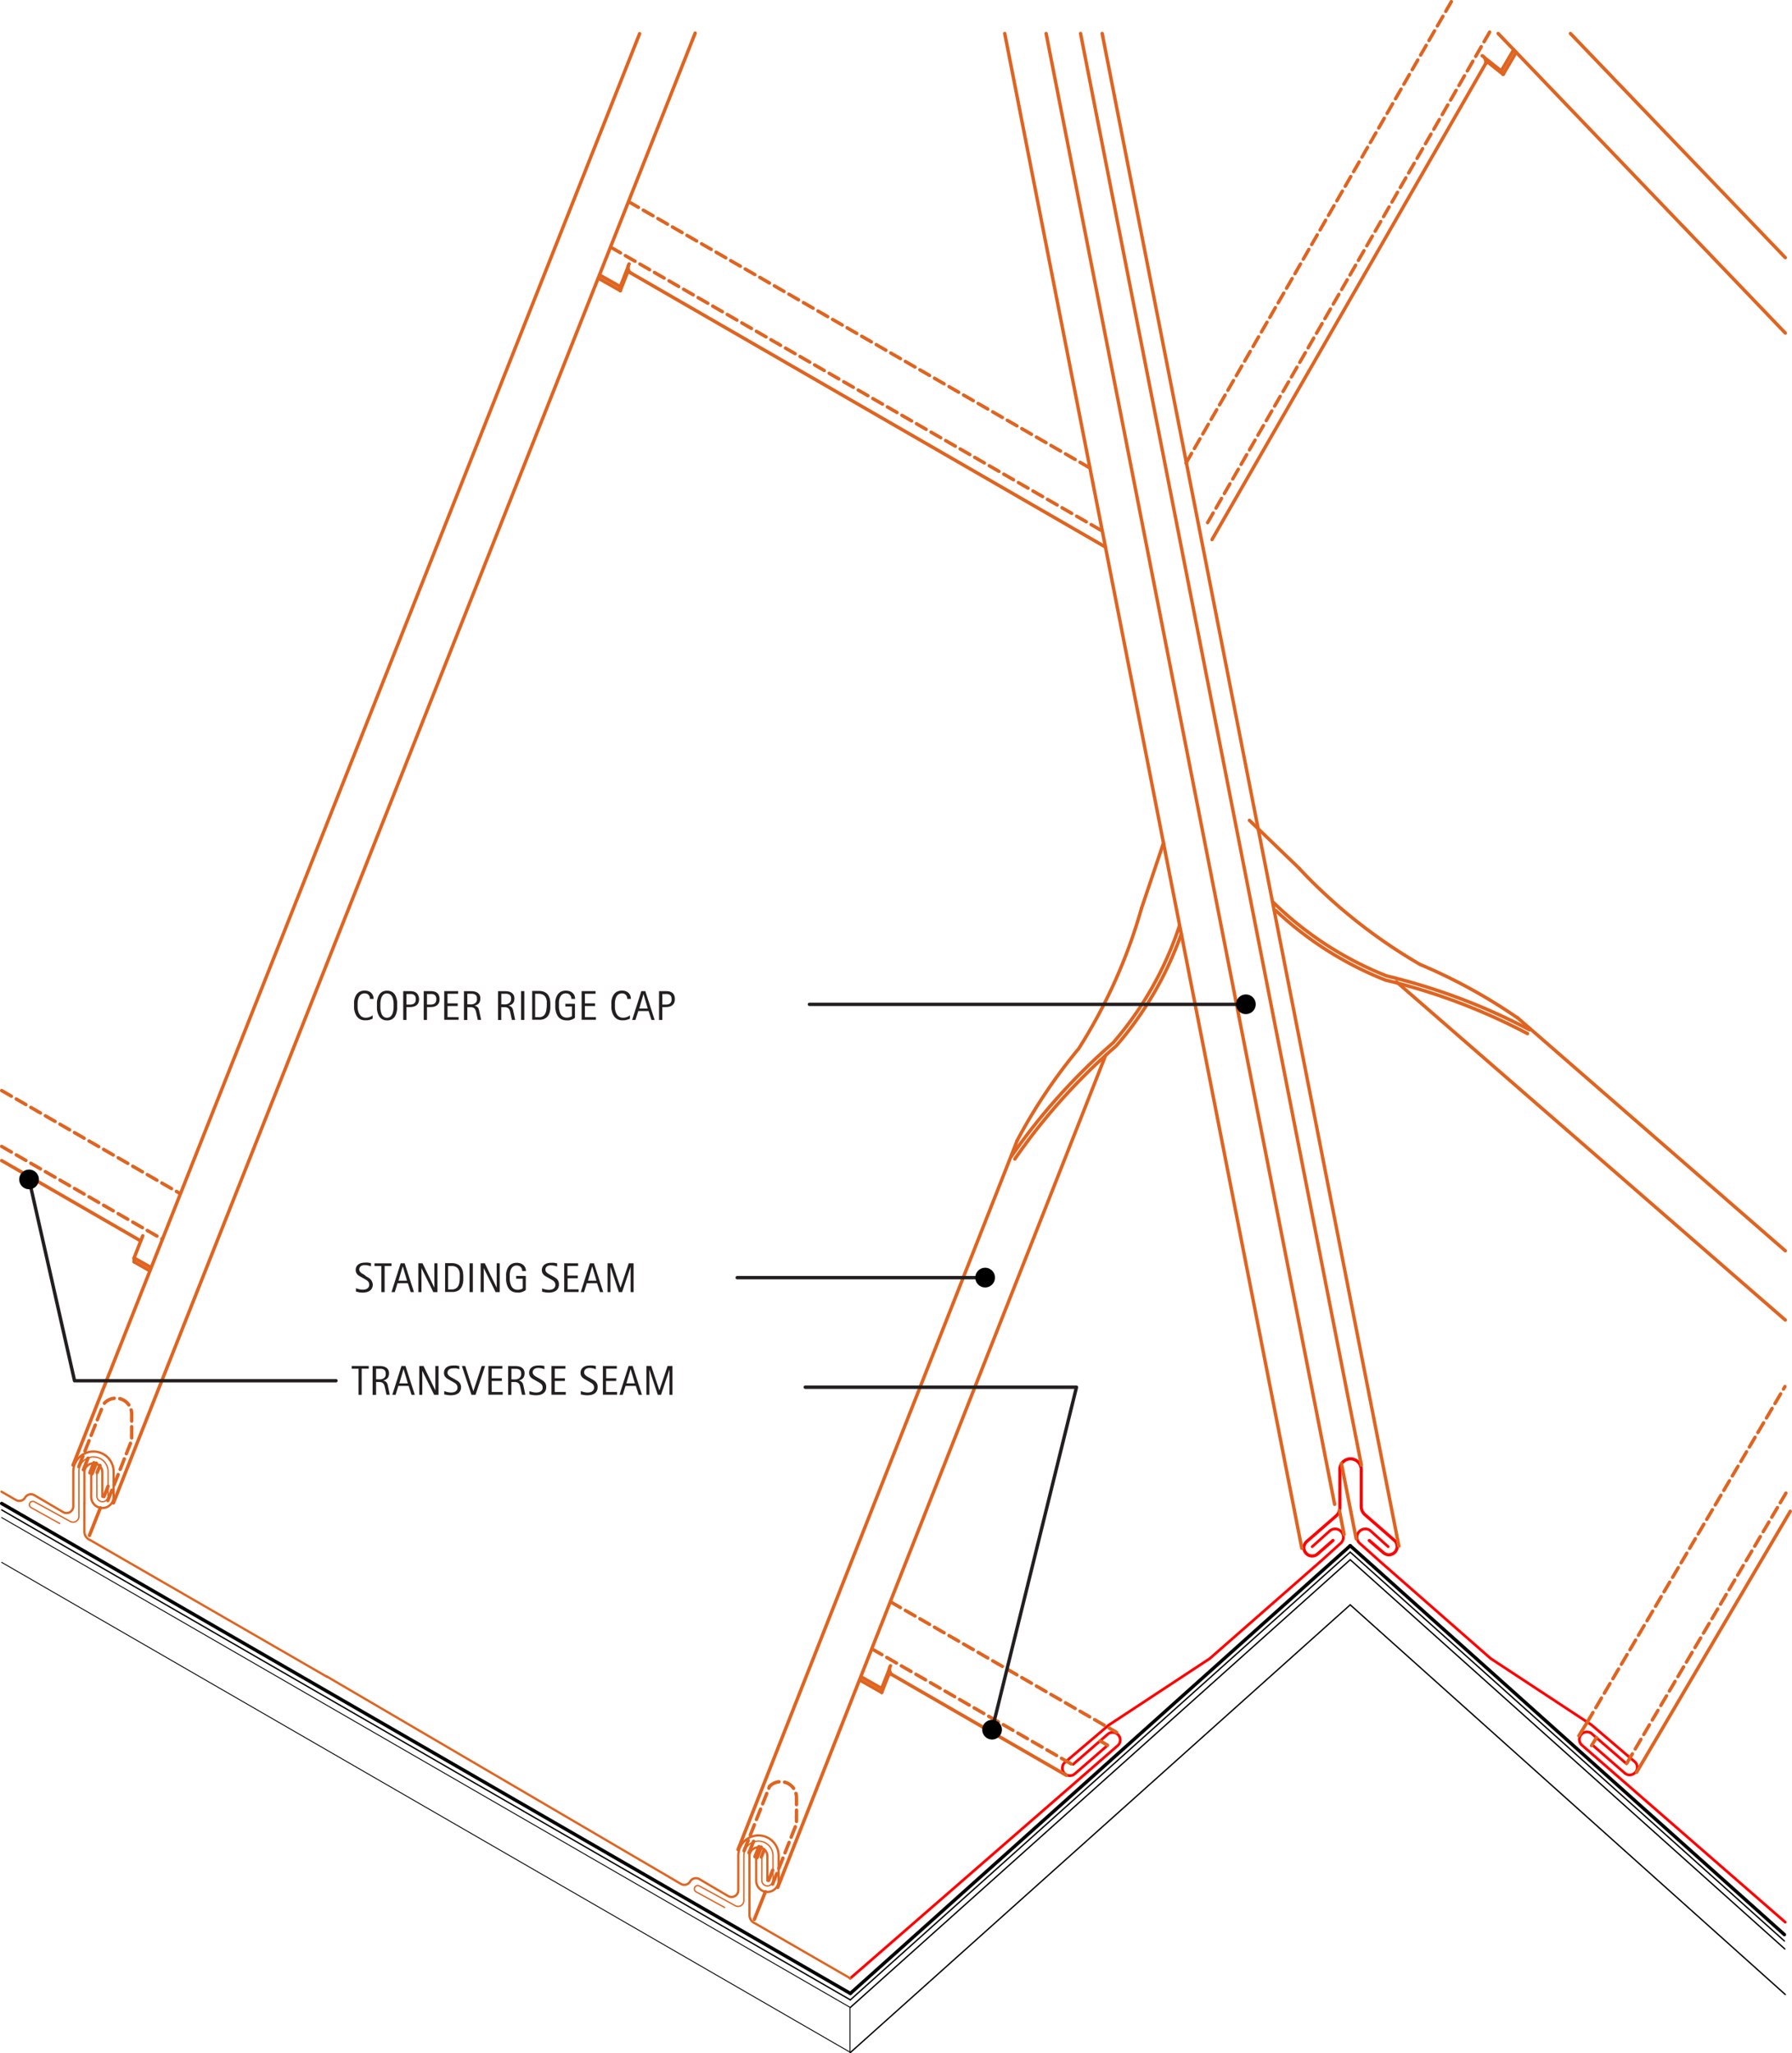 <svg id="0f63e2e5-8608-4750-bf92-d0462e8c9da5" data-name="BASE-OTHER" xmlns="http://www.w3.org/2000/svg" viewBox="0 0 373.14 427.52"><defs><style>.\31 3cff0a2-8e9b-4587-9a1b-9118b1dfda18,.\32 0177510-a764-4702-9207-de15ee96923c,.\32 5533fe0-76ad-48fd-b69c-494403b9449f,.\32 91750ab-13f7-4675-94f7-4c4ebc4c8597,.\32 d775a66-e4b9-45f3-aee6-2f9be71a253c,.\33 cc49fc0-ad7b-4be1-91fa-15b638fed9ce,.\34 7e90817-e129-475b-a8fb-5da3bca76886,.a855d46a-0771-46f1-a9fe-33df7dcd9527,.c7bf3592-5ac8-4454-98a8-130054c49243,.efdb9594-5248-45e3-918e-65f853d251c9,.f35f8ae8-0013-493e-99f5-a01710808965{fill:none;stroke-linecap:round;stroke-linejoin:round;}.\32 91750ab-13f7-4675-94f7-4c4ebc4c8597,.\32 d775a66-e4b9-45f3-aee6-2f9be71a253c,.c7bf3592-5ac8-4454-98a8-130054c49243,.efdb9594-5248-45e3-918e-65f853d251c9{stroke:#000;}.\32 0177510-a764-4702-9207-de15ee96923c,.\32 5533fe0-76ad-48fd-b69c-494403b9449f,.efdb9594-5248-45e3-918e-65f853d251c9,.f35f8ae8-0013-493e-99f5-a01710808965{stroke-width:0.71px;}.\32 91750ab-13f7-4675-94f7-4c4ebc4c8597,.\33 cc49fc0-ad7b-4be1-91fa-15b638fed9ce{stroke-width:0.28px;}.\34 7e90817-e129-475b-a8fb-5da3bca76886,.a855d46a-0771-46f1-a9fe-33df7dcd9527{stroke:red;}.a855d46a-0771-46f1-a9fe-33df7dcd9527{stroke-width:0.65px;}.\34 7e90817-e129-475b-a8fb-5da3bca76886{stroke-width:0.56px;}.\31 3cff0a2-8e9b-4587-9a1b-9118b1dfda18,.\32 0177510-a764-4702-9207-de15ee96923c,.\33 cc49fc0-ad7b-4be1-91fa-15b638fed9ce,.f35f8ae8-0013-493e-99f5-a01710808965{stroke:#df6420;}.\31 3cff0a2-8e9b-4587-9a1b-9118b1dfda18{stroke-width:0.47px;}.f35f8ae8-0013-493e-99f5-a01710808965{stroke-dasharray:2.33 1.17;}.c7bf3592-5ac8-4454-98a8-130054c49243{stroke-width:0.19px;}.\32 5533fe0-76ad-48fd-b69c-494403b9449f{stroke:#231f20;}.\30 4ad13b3-c71a-43ad-a1de-353ec2d196a0{fill:#231f20;}.\32 d775a66-e4b9-45f3-aee6-2f9be71a253c{stroke-width:2.05px;}</style></defs><title>roofing-standing.E.standing-seam-hip</title><g id="f95efa3d-d735-46be-a0b2-fe7820822491" data-name="LINE"><line class="efdb9594-5248-45e3-918e-65f853d251c9" x1="177.06" y1="415.07" x2="281.15" y2="321.84"/></g><g id="ae288e11-e6ca-4908-99cb-3c1500b86635" data-name="LWPOLYLINE"><line class="291750ab-13f7-4675-94f7-4c4ebc4c8597" x1="177.06" y1="416.41" x2="281.15" y2="323.18"/></g><g id="8ec70e49-134c-4e4a-ace8-938f6f145865" data-name="LWPOLYLINE"><line class="291750ab-13f7-4675-94f7-4c4ebc4c8597" x1="371.56" y1="404.15" x2="281.15" y2="323.18"/></g><g id="8fae76bd-63ab-4c47-9d52-868de3d7e4fd" data-name="LINE"><line class="efdb9594-5248-45e3-918e-65f853d251c9" x1="371.56" y1="402.82" x2="281.15" y2="321.84"/></g><g id="ff9e82db-1970-4fef-add7-d93879c44688" data-name="LWPOLYLINE"><line class="291750ab-13f7-4675-94f7-4c4ebc4c8597" x1="177.06" y1="427.38" x2="281.15" y2="334.15"/></g><g id="d089b024-7a4e-419e-95ff-4c9950321073" data-name="LWPOLYLINE"><line class="291750ab-13f7-4675-94f7-4c4ebc4c8597" x1="177.06" y1="417.99" x2="281.15" y2="324.76"/></g><g id="c139539a-e597-4cdd-b86e-a552d94efc6a" data-name="LWPOLYLINE"><line class="291750ab-13f7-4675-94f7-4c4ebc4c8597" x1="371.65" y1="405.81" x2="281.15" y2="324.76"/></g><g id="84dcc900-b6de-40f2-b74d-dfe7b57df6e0" data-name="LWPOLYLINE"><line class="291750ab-13f7-4675-94f7-4c4ebc4c8597" x1="371.74" y1="415.29" x2="281.15" y2="334.15"/></g><g id="f9abf483-b095-4ea6-94ef-d5f3c2a61c8d" data-name="LWPOLYLINE"><path class="a855d46a-0771-46f1-a9fe-33df7dcd9527" d="M291.25,340.83L288,343.68a1.72,1.72,0,0,1-2.26-2.59l6.14-5.35a2.33,2.33,0,0,0,.8-1.76v-7.71a2.23,2.23,0,1,1,4.45-.25v7.71a2.33,2.33,0,0,0,.8,1.76l6.14,5.35a1.72,1.72,0,0,1-2.26,2.59l-3-2.59" transform="translate(-13.69 -20.08)"/></g><g id="519052cb-9c31-410d-91c2-afb0125dd56c" data-name="LWPOLYLINE"><path class="47e90817-e129-475b-a8fb-5da3bca76886" d="M237.15,387.44l7.29-6.34a1.58,1.58,0,0,1,2.07,2.37L190.74,432" transform="translate(-13.69 -20.08)"/></g><g id="42d12d67-275b-482a-8954-6383e363d961" data-name="LWPOLYLINE"><path class="47e90817-e129-475b-a8fb-5da3bca76886" d="M286.92,342.13l3.55-3.19a1.72,1.72,0,1,1,2.3,2.55L288.88,345l-23.3,20.43-21,13.83-9.25,7.87a1.58,1.58,0,0,0,2.16,2.3l6.8-5.92" transform="translate(-13.69 -20.08)"/></g><g id="577ead32-c40f-4f70-a67d-7f9f90704b04" data-name="LWPOLYLINE"><path class="47e90817-e129-475b-a8fb-5da3bca76886" d="M302.75,342.13l-3.55-3.19a1.72,1.72,0,1,0-2.3,2.55l3.89,3.49,23.3,20.43,21,13.83,9.08,7.74a1.58,1.58,0,0,1-2.16,2.3l-6.8-5.92" transform="translate(-13.69 -20.08)"/></g><g id="ad3b4ed8-3834-4d7f-96c9-89c596224a38" data-name="LWPOLYLINE"><path class="47e90817-e129-475b-a8fb-5da3bca76886" d="M352.35,387.31L345.06,381a1.58,1.58,0,0,0-2.07,2.37l42.43,36.94" transform="translate(-13.69 -20.08)"/></g><g id="97a80972-bf46-4900-9108-8cf4bf416a9f" data-name="LINE"><line class="20177510-a764-4702-9207-de15ee96923c" x1="183.59" y1="351.58" x2="179.33" y2="349.17"/></g><g id="da58039b-133f-41f6-ae55-0fdb85cfa457" data-name="LINE"><line class="20177510-a764-4702-9207-de15ee96923c" x1="183.59" y1="352.39" x2="179.07" y2="349.83"/></g><g id="9b7b74fb-9bc2-4d62-8739-1bff6ea38407" data-name="LWPOLYLINE"><path class="20177510-a764-4702-9207-de15ee96923c" d="M225.46,257.62a112.19,112.19,0,0,1,12.84-19.19,110.44,110.44,0,0,0,13.09-29.27" transform="translate(-13.69 -20.08)"/></g><g id="c43f09fd-f56e-4c53-92ce-9dd56ae92c60" data-name="LINE"><line class="20177510-a764-4702-9207-de15ee96923c" x1="229.5" y1="6.98" x2="291.28" y2="321.93"/></g><g id="5f86f42a-7b72-4fbb-9516-f88d8bd1e5a5" data-name="LINE"><line class="20177510-a764-4702-9207-de15ee96923c" x1="209.21" y1="6.98" x2="271.07" y2="322.38"/></g><g id="6102553b-069b-421e-b285-5a107470014f" data-name="LINE"><line class="20177510-a764-4702-9207-de15ee96923c" x1="225" y1="6.98" x2="283.47" y2="305.05"/></g><g id="5f447852-5499-47a7-9bea-5ec7fe862031" data-name="LINE"><line class="20177510-a764-4702-9207-de15ee96923c" x1="217.83" y1="6.98" x2="277.9" y2="313.22"/></g><g id="343874d8-5c19-44e7-810d-f032eac1e678" data-name="LINE"><line class="20177510-a764-4702-9207-de15ee96923c" x1="278.9" y1="314.53" x2="279.88" y2="319.5"/></g><g id="97ce83e6-3eaa-44df-893f-b9f72a88fb0f" data-name="LINE"><line class="20177510-a764-4702-9207-de15ee96923c" x1="279.32" y1="304.74" x2="282.39" y2="320.4"/></g><g id="8809fb9e-3017-4d54-bf72-08c09df5cdb9" data-name="LINE"><line class="20177510-a764-4702-9207-de15ee96923c" x1="237.71" y1="189.08" x2="242.27" y2="175.53"/></g><g id="66902234-f3f1-421f-a440-5b7c486c0415" data-name="LWPOLYLINE"><path class="13cff0a2-8e9b-4587-9a1b-9118b1dfda18" d="M173.48,411.68v-5.23a1.87,1.87,0,0,0-3.73,0V413" transform="translate(-13.69 -20.08)"/></g><g id="c1d181ce-09f3-495d-b9b0-b28be2d6477f" data-name="LINE"><line class="f35f8ae8-0013-493e-99f5-a01710808965" x1="154.94" y1="385.36" x2="160.24" y2="371.96"/></g><g id="692fd75b-fe96-4df9-a893-f5ffad83538b" data-name="LINE"><line class="20177510-a764-4702-9207-de15ee96923c" x1="153.68" y1="385.11" x2="211.78" y2="237.54"/></g><g id="397a6f97-b47a-4ca1-aaf7-336b8f3f9ab2" data-name="LINE"><line class="20177510-a764-4702-9207-de15ee96923c" x1="155.96" y1="385.79" x2="156.91" y2="383.39"/></g><g id="8fabf05a-c8c4-45ef-9aa3-9c3cc6ea26a7" data-name="LINE"><line class="20177510-a764-4702-9207-de15ee96923c" x1="157.2" y1="386.6" x2="158.03" y2="384.5"/></g><g id="df28a4d0-881f-4c7e-982f-ad4104dd3cfa" data-name="LINE"><line class="20177510-a764-4702-9207-de15ee96923c" x1="157.63" y1="386.81" x2="158.5" y2="384.59"/></g><g id="c65a1404-a18a-4ad8-b9ab-47ec197558d2" data-name="LINE"><line class="20177510-a764-4702-9207-de15ee96923c" x1="158.52" y1="386.66" x2="159.1" y2="385.19"/></g><g id="25fbea37-4066-442e-a4af-2f46e2274ba5" data-name="LINE"><line class="20177510-a764-4702-9207-de15ee96923c" x1="160.04" y1="391.55" x2="160.89" y2="389.4"/></g><g id="2cd61bf4-241a-4fb9-8aad-ca604c047bf3" data-name="LINE"><line class="20177510-a764-4702-9207-de15ee96923c" x1="161.95" y1="392.98" x2="230.22" y2="219.73"/></g><g id="354b7a05-0698-4678-97c8-a0878240f219" data-name="LINE"><line class="20177510-a764-4702-9207-de15ee96923c" x1="157.08" y1="399.65" x2="159.37" y2="393.89"/></g><g id="98be7633-6073-4474-9482-26f82b2dbd98" data-name="LWPOLYLINE"><path class="20177510-a764-4702-9207-de15ee96923c" d="M224.25,260.9a127.36,127.36,0,0,1,21.2-23.67,71.24,71.24,0,0,0,13.86-24.48" transform="translate(-13.69 -20.08)"/></g><g id="174611df-36c1-45b7-923b-24ae8d433856" data-name="LWPOLYLINE"><path class="20177510-a764-4702-9207-de15ee96923c" d="M225,261.41a126.46,126.46,0,0,1,21.1-23.54,72.13,72.13,0,0,0,13.57-23.35" transform="translate(-13.69 -20.08)"/></g><g id="146d1c3c-8bcc-4e1b-a7fd-8dc5816b21a2" data-name="LWPOLYLINE"><path class="20177510-a764-4702-9207-de15ee96923c" d="M331.76,235.3a126.46,126.46,0,0,0-29.58-11.15,72.13,72.13,0,0,1-22.81-14.45" transform="translate(-13.69 -20.08)"/></g><g id="cb6afc8c-5e06-419e-86a4-94edeb2491ce" data-name="LWPOLYLINE"><path class="20177510-a764-4702-9207-de15ee96923c" d="M332.18,234.5a127.36,127.36,0,0,0-29.73-11.21A71.24,71.24,0,0,1,278.86,208" transform="translate(-13.69 -20.08)"/></g><g id="141d2cea-13cc-4f4a-8072-5a2f9483579e" data-name="LINE"><line class="20177510-a764-4702-9207-de15ee96923c" x1="371.74" y1="274.85" x2="290.76" y2="204.42"/></g><g id="f8ccd9a7-3b16-4fc0-8bcd-b0553c2f7fbc" data-name="LINE"><line class="20177510-a764-4702-9207-de15ee96923c" x1="371.74" y1="260.43" x2="315.96" y2="211.89"/></g><g id="c5c10705-356d-4c95-b899-413c176f2f4d" data-name="LINE"><line class="20177510-a764-4702-9207-de15ee96923c" x1="270.59" y1="180.86" x2="260.16" y2="170.81"/></g><g id="2c0e0a41-4996-4f96-966d-da2b0aa879bb" data-name="LWPOLYLINE"><path class="20177510-a764-4702-9207-de15ee96923c" d="M329.64,232a112.19,112.19,0,0,0-20.25-11.1,110.44,110.44,0,0,1-25.11-19.93" transform="translate(-13.69 -20.08)"/></g><g id="a86087c4-fb2d-4af3-a89f-8012748bb777" data-name="LWPOLYLINE"><path class="3cc49fc0-ad7b-4be1-91fa-15b638fed9ce" d="M164.57,417.24L158.64,414a0.7,0.7,0,0,1,.67-1.23l7.47,4.1a1.21,1.21,0,0,0,1.8-1.06v-9.34a3,3,0,0,1,6.07,0v5.23a1.17,1.17,0,0,1-2.33,0v-5.23" transform="translate(-13.69 -20.08)"/></g><g id="19d757d4-9f8b-42ac-8c7a-176569a1425b" data-name="LWPOLYLINE"><path class="13cff0a2-8e9b-4587-9a1b-9118b1dfda18" d="M169.75,413v5.83a1.87,1.87,0,0,0,1.17,1.73L190.74,432" transform="translate(-13.69 -20.08)"/></g><g id="2ef6525b-7a2d-4ff6-8bb9-38c3e675d6ee" data-name="LWPOLYLINE"><path class="3cc49fc0-ad7b-4be1-91fa-15b638fed9ce" d="M26.11,337.29L20.18,334a0.7,0.7,0,0,1,.67-1.23l7.47,4.1a1.21,1.21,0,0,0,1.8-1.06v-9.34a3,3,0,0,1,6.07,0v5.23a1.17,1.17,0,0,1-2.33,0v-5.23" transform="translate(-13.69 -20.08)"/></g><g id="51bf274c-8a08-4109-8ba8-ce056e295785" data-name="LINE"><line class="20177510-a764-4702-9207-de15ee96923c" x1="18.62" y1="319.71" x2="20.9" y2="313.95"/></g><g id="88e93003-6c1b-4f19-aaa7-10486bb2f58f" data-name="LINE"><line class="20177510-a764-4702-9207-de15ee96923c" x1="23.62" y1="312.94" x2="144.75" y2="6.9"/></g><g id="e701461a-09aa-4b38-9df7-99f59bb4bea7" data-name="LINE"><line class="20177510-a764-4702-9207-de15ee96923c" x1="21.65" y1="311.61" x2="22.5" y2="309.46"/></g><g id="fbc617ba-09cf-4718-bd64-99c2e1955c83" data-name="LINE"><line class="20177510-a764-4702-9207-de15ee96923c" x1="20.23" y1="306.59" x2="20.81" y2="305.13"/></g><g id="1710ba82-f866-4467-be39-307a8e6a5c9d" data-name="LINE"><line class="20177510-a764-4702-9207-de15ee96923c" x1="19.17" y1="306.87" x2="20.04" y2="304.65"/></g><g id="d790f6e8-4b3a-4f42-83f4-5471f0a69284" data-name="LINE"><line class="20177510-a764-4702-9207-de15ee96923c" x1="18.72" y1="306.66" x2="19.55" y2="304.56"/></g><g id="4702ca13-0f82-44b6-8406-15b323863783" data-name="LINE"><line class="20177510-a764-4702-9207-de15ee96923c" x1="17.37" y1="306.02" x2="18.32" y2="303.62"/></g><g id="0ac8b69f-87dd-4d3a-8821-310cd877428d" data-name="LINE"><line class="20177510-a764-4702-9207-de15ee96923c" x1="15.21" y1="305.06" x2="133.18" y2="7.02"/></g><g id="3014dc99-b4c3-4bcf-b7d7-ad8c6efc3cc7" data-name="LWPOLYLINE"><path class="f35f8ae8-0013-493e-99f5-a01710808965" d="M36.14,332.53l4.81-12.16a1.41,1.41,0,0,0,.16-0.65V314.5a3.28,3.28,0,0,0-5.89-2" transform="translate(-13.69 -20.08)"/></g><g id="9c2c7fdc-1399-4a61-8228-94612ae13b61" data-name="LINE"><line class="f35f8ae8-0013-493e-99f5-a01710808965" x1="16.4" y1="305.39" x2="21.53" y2="292.43"/></g><g id="ac4d1a8d-68c9-4ecf-bcbe-68d17f26bc5c" data-name="LWPOLYLINE"><path class="13cff0a2-8e9b-4587-9a1b-9118b1dfda18" d="M35,331.74v-5.23a1.87,1.87,0,0,0-3.73,0v6.57" transform="translate(-13.69 -20.08)"/></g><g id="1fcaa71f-73aa-4333-9a37-bbd59d503f5e" data-name="LWPOLYLINE"><path class="13cff0a2-8e9b-4587-9a1b-9118b1dfda18" d="M32.68,326.51v5.23a2.33,2.33,0,0,0,4.67,0v-5.23a4.2,4.2,0,0,0-8.4,0v7.21a1.4,1.4,0,0,1-2.11,1.21l-6-3.53a1.4,1.4,0,0,0-1.92.5,1.4,1.4,0,0,1-1.92.5L14,330.67" transform="translate(-13.69 -20.08)"/></g><g id="61e10e62-8ec0-4dfb-b692-96275d31fe27" data-name="LWPOLYLINE"><path class="13cff0a2-8e9b-4587-9a1b-9118b1dfda18" d="M31.26,333.12V339a1.87,1.87,0,0,0,1.17,1.73l49.33,28.48" transform="translate(-13.69 -20.08)"/></g><g id="b07ec068-4c9c-472c-bfe5-7d40aa4d38e5" data-name="LWPOLYLINE"><path class="13cff0a2-8e9b-4587-9a1b-9118b1dfda18" d="M171.15,406.45v5.23a2.33,2.33,0,1,0,4.67,0v-5.23a4.2,4.2,0,0,0-8.4,0v7.21a1.4,1.4,0,0,1-2.11,1.21l-6-3.53a1.4,1.4,0,0,0-1.92.5,1.4,1.4,0,0,1-1.92.5L81.76,369.16" transform="translate(-13.69 -20.08)"/></g><g id="968b80ea-520e-4654-8af9-dc9377add9f1" data-name="LINE"><line class="20177510-a764-4702-9207-de15ee96923c" x1="183.59" y1="352.39" x2="183.59" y2="351.58"/></g><g id="21eba811-dfd7-47db-90fd-fec5f26adba7" data-name="LINE"><line class="20177510-a764-4702-9207-de15ee96923c" x1="183.59" y1="351.58" x2="185.21" y2="347.46"/></g><g id="69a0d3f4-81fe-4130-9bbf-df71eef4af78" data-name="LINE"><line class="20177510-a764-4702-9207-de15ee96923c" x1="183.59" y1="352.39" x2="185.28" y2="348.09"/></g><g id="77a931f1-434e-4dec-9528-9db871f62bf8" data-name="LINE"><line class="20177510-a764-4702-9207-de15ee96923c" x1="185.61" y1="348.62" x2="222.02" y2="369.64"/></g><g id="3668acd4-4dd5-41cf-af44-cec80ff26d44" data-name="LWPOLYLINE"><path class="20177510-a764-4702-9207-de15ee96923c" d="M199.11,366.93a1.44,1.44,0,0,0,.18,1.77" transform="translate(-13.69 -20.08)"/></g><g id="28a97873-8e3d-48bd-9d50-7e5b4832f7da" data-name="LINE"><line class="20177510-a764-4702-9207-de15ee96923c" x1="0.35" y1="241.66" x2="29.31" y2="258.38"/></g><g id="362fd3ab-7b64-4aff-9090-0f3eb1054c56" data-name="LINE"><line class="20177510-a764-4702-9207-de15ee96923c" x1="27.92" y1="261.93" x2="29.73" y2="257.31"/></g><g id="4362dba9-831e-4783-8115-1a98136471e5" data-name="LINE"><line class="20177510-a764-4702-9207-de15ee96923c" x1="27.92" y1="262.73" x2="27.92" y2="261.93"/></g><g id="8c122b2a-20d5-47b1-a1fc-e9dc13adc841" data-name="LINE"><line class="20177510-a764-4702-9207-de15ee96923c" x1="27.92" y1="261.93" x2="31.38" y2="263.89"/></g><g id="10148060-b17d-4d8c-b820-98ad9b32d24f" data-name="LINE"><line class="20177510-a764-4702-9207-de15ee96923c" x1="31.12" y1="264.55" x2="27.92" y2="262.73"/></g><g id="0e23ad0c-dd6e-42f7-92d6-3a8faadc3162" data-name="LINE"><line class="f35f8ae8-0013-493e-99f5-a01710808965" x1="0.35" y1="238.71" x2="33.72" y2="257.97"/></g><g id="af63b1d1-8a26-423b-a6ab-b2dd617ba234" data-name="LINE"><line class="20177510-a764-4702-9207-de15ee96923c" x1="371.74" y1="69.34" x2="311.96" y2="6.98"/></g><g id="4947df43-4f68-4056-8aa0-4fdce8830896" data-name="LINE"><line class="20177510-a764-4702-9207-de15ee96923c" x1="371.74" y1="53.64" x2="327.01" y2="6.98"/></g><g id="ac637c81-08b8-40be-bed1-85087837fcac" data-name="LINE"><line class="f35f8ae8-0013-493e-99f5-a01710808965" x1="0.35" y1="227.08" x2="37.47" y2="248.5"/></g><g id="142f9885-6801-44ed-a26b-49a6378a629d" data-name="LINE"><line class="f35f8ae8-0013-493e-99f5-a01710808965" x1="181.62" y1="343.36" x2="223.54" y2="367.56"/></g><g id="b330cf13-ebd9-4a62-9bea-0a82bfa9badf" data-name="LINE"><line class="f35f8ae8-0013-493e-99f5-a01710808965" x1="185.48" y1="333.56" x2="232.5" y2="360.7"/></g><g id="a3eba7ec-79c1-4223-8a36-c6f3aeb485fe" data-name="LINE"><line class="20177510-a764-4702-9207-de15ee96923c" x1="340.78" y1="369.02" x2="372.78" y2="314.68"/></g><g id="adc8e621-934e-4b85-b01c-30cefff74843" data-name="LINE"><line class="f35f8ae8-0013-493e-99f5-a01710808965" x1="338.72" y1="367.18" x2="372.46" y2="309.9"/></g><g id="59f42b13-e9ba-4322-bad9-27a054c26854" data-name="LINE"><line class="f35f8ae8-0013-493e-99f5-a01710808965" x1="330.51" y1="358.58" x2="371.67" y2="288.71"/></g><g id="f3059b57-79a6-44ac-9856-72db2aebf09a" data-name="LWPOLYLINE"><path class="20177510-a764-4702-9207-de15ee96923c" d="M144.68,75.05a1.44,1.44,0,0,0,.18,1.77" transform="translate(-13.69 -20.08)"/></g><g id="d3b8e464-a7ad-4d2c-83d9-c6ca7f89a002" data-name="LINE"><line class="20177510-a764-4702-9207-de15ee96923c" x1="129.16" y1="60.51" x2="130.85" y2="56.21"/></g><g id="908e1551-3544-4474-b1e0-3b73dfa74e11" data-name="LINE"><line class="20177510-a764-4702-9207-de15ee96923c" x1="129.16" y1="59.7" x2="130.78" y2="55.58"/></g><g id="8ace0329-3aeb-4ffb-a9d0-c77cbd6ac3d7" data-name="LINE"><line class="20177510-a764-4702-9207-de15ee96923c" x1="129.16" y1="60.51" x2="129.16" y2="59.7"/></g><g id="70cd51ec-6a2b-47fa-9e47-448c85d2405e" data-name="LINE"><line class="20177510-a764-4702-9207-de15ee96923c" x1="129.16" y1="60.51" x2="124.64" y2="57.95"/></g><g id="d9ab8b21-7738-4c33-8ab8-a85575517585" data-name="LINE"><line class="20177510-a764-4702-9207-de15ee96923c" x1="129.16" y1="59.7" x2="124.9" y2="57.29"/></g><g id="0621577e-1fcb-40c1-9b3f-ce8d63d2153e" data-name="LINE"><line class="20177510-a764-4702-9207-de15ee96923c" x1="131.17" y1="56.74" x2="230.18" y2="113.9"/></g><g id="4e88b4f2-387b-44fc-bad5-c51567da2721" data-name="LINE"><line class="f35f8ae8-0013-493e-99f5-a01710808965" x1="127.18" y1="51.48" x2="229.53" y2="110.57"/></g><g id="83e69992-c699-40d0-b165-632810b39971" data-name="LINE"><line class="f35f8ae8-0013-493e-99f5-a01710808965" x1="130.92" y1="42.01" x2="226.96" y2="97.45"/></g><g id="38b5eb67-c304-4752-bc5d-5772765269f6" data-name="LINE"><line class="f35f8ae8-0013-493e-99f5-a01710808965" x1="302.2" y1="0.35" x2="246.92" y2="96.49"/></g><g id="9d4305a1-48d4-4586-85e8-a4251b323882" data-name="LINE"><line class="f35f8ae8-0013-493e-99f5-a01710808965" x1="310.18" y1="6.68" x2="251.28" y2="109.13"/></g><g id="487fefd5-49ca-4040-8aed-ddfc55b3e1a8" data-name="LINE"><line class="20177510-a764-4702-9207-de15ee96923c" x1="309.36" y1="13.23" x2="252.38" y2="112.34"/></g><g id="45a16328-bac8-4301-973f-f0ee54b856b8" data-name="LINE"><line class="20177510-a764-4702-9207-de15ee96923c" x1="312.6" y1="14.78" x2="315.19" y2="10.35"/></g><g id="78db7f0b-2060-49d7-8163-3839fe35e1be" data-name="LINE"><line class="20177510-a764-4702-9207-de15ee96923c" x1="313" y1="15.48" x2="315.7" y2="10.88"/></g><g id="3ab13639-1864-4dda-9385-e76b7a629b2a" data-name="LINE"><line class="20177510-a764-4702-9207-de15ee96923c" x1="313" y1="15.48" x2="312.6" y2="14.78"/></g><g id="4c75e83c-db6c-4896-8d1a-819b14a42fda" data-name="LINE"><line class="20177510-a764-4702-9207-de15ee96923c" x1="312.6" y1="14.78" x2="309.13" y2="12.03"/></g><g id="0b4681f6-4a4b-42b3-a2f9-b5b8c1be665a" data-name="LINE"><line class="20177510-a764-4702-9207-de15ee96923c" x1="313" y1="15.48" x2="309.38" y2="12.61"/></g><g id="6f5bd26f-f07f-459e-8af1-5f0336d84933" data-name="LWPOLYLINE"><path class="20177510-a764-4702-9207-de15ee96923c" d="M322.32,31.69a1.44,1.44,0,0,1,.73,1.62" transform="translate(-13.69 -20.08)"/></g><g id="3d45d1c2-cceb-4acf-8311-0f9d394e5399" data-name="LINE"><line class="20177510-a764-4702-9207-de15ee96923c" x1="229.06" y1="362.48" x2="230.62" y2="363.38"/></g><g id="e88a4e6a-5629-42a0-83cd-5ed42c687709" data-name="LINE"><line class="20177510-a764-4702-9207-de15ee96923c" x1="330.51" y1="358.58" x2="328.76" y2="361.42"/></g><g id="f7009855-1f00-4534-b495-c8c658f4617e" data-name="LINE"><line class="20177510-a764-4702-9207-de15ee96923c" x1="332.43" y1="361.8" x2="331.4" y2="363.47"/></g><g id="a2471544-d1de-47cc-8ae2-1347937e7458" data-name="LWPOLYLINE"><path class="f35f8ae8-0013-493e-99f5-a01710808965" d="M174.57,412.38l4.81-12.16a1.41,1.41,0,0,0,.16-0.65v-5.23a3.28,3.28,0,0,0-5.62-2.3" transform="translate(-13.69 -20.08)"/></g><g id="19661150-0ef0-4153-a896-9325d60c9795" data-name="LWPOLYLINE"><polyline class="c7bf3592-5ac8-4454-98a8-130054c49243" points="0.35 325.31 176.99 427.3 176.99 417.96 0.35 315.98"/></g><g id="d74c5fa3-147e-43ac-b732-2d233e436978" data-name="LINE"><line class="efdb9594-5248-45e3-918e-65f853d251c9" x1="0.35" y1="313.05" x2="177.06" y2="415.07"/></g><g id="46b3b036-35bc-48f1-8a8a-aefc20b4173d" data-name="LWPOLYLINE"><line class="291750ab-13f7-4675-94f7-4c4ebc4c8597" x1="0.35" y1="314.39" x2="177.06" y2="416.41"/></g><g id="bd02ff97-5787-4216-bfc1-0b78834131fa" data-name="LWPOLYLINE"><line class="25533fe0-76ad-48fd-b69c-494403b9449f" x1="168.55" y1="209.12" x2="259.43" y2="209.12"/></g><g id="084f61cb-5451-4b18-9bb7-2174f87b80af" data-name="LWPOLYLINE"><line class="25533fe0-76ad-48fd-b69c-494403b9449f" x1="153.51" y1="266.03" x2="205.12" y2="266.03"/></g><g id="ea91ebda-4580-4ad8-8a7b-d27c7b4df526" data-name="LWPOLYLINE"><polyline class="25533fe0-76ad-48fd-b69c-494403b9449f" points="167.68 288.84 224.15 288.84 206.57 360.17"/></g><g id="cbdf6a3c-15ab-4c12-875a-33a0d995276c" data-name="LWPOLYLINE"><polyline class="25533fe0-76ad-48fd-b69c-494403b9449f" points="69.96 287.49 15.52 287.49 6.05 245.58"/></g><g id="a04b880e-711b-414c-b8c8-da5e232dbb66" data-name="TEXT"><path class="04ad13b3-c71a-43ad-a1de-353ec2d196a0" d="M90.72,228.08a1.4,1.4,0,0,0-.07-0.46,1.06,1.06,0,0,0-.21-0.37,1,1,0,0,0-.34-0.24,1.15,1.15,0,0,0-.46-0.09,1.35,1.35,0,0,0-.57.11,1.26,1.26,0,0,0-.41.3,1.52,1.52,0,0,0-.27.43,2.93,2.93,0,0,0-.16.52,4.07,4.07,0,0,0-.08.56c0,0.19,0,.37,0,0.54s0,0.38,0,.58a4,4,0,0,0,.1.59,2.83,2.83,0,0,0,.2.55,1.74,1.74,0,0,0,.32.46,1.47,1.47,0,0,0,.46.31,1.56,1.56,0,0,0,.62.11,2.25,2.25,0,0,0,1.43-.5v0.71l-0.4.16-0.38.11-0.39.06-0.43,0a2.22,2.22,0,0,1-.8-0.13,1.93,1.93,0,0,1-.6-0.37,2.05,2.05,0,0,1-.43-0.54,3.42,3.42,0,0,1-.28-0.67,4.44,4.44,0,0,1-.15-0.74,6.19,6.19,0,0,1,0-.75,5.86,5.86,0,0,1,0-.74,3.87,3.87,0,0,1,.15-0.7,2.94,2.94,0,0,1,.28-0.61,1.87,1.87,0,0,1,1-.81,2.36,2.36,0,0,1,.77-0.12,2.3,2.3,0,0,1,.74.11,1.66,1.66,0,0,1,.59.34,1.59,1.59,0,0,1,.39.55,1.8,1.8,0,0,1,.14.73H90.72Z" transform="translate(-13.69 -20.08)"/><path class="04ad13b3-c71a-43ad-a1de-353ec2d196a0" d="M96.39,229.44q0,0.36,0,.73a4.66,4.66,0,0,1-.13.71,3.23,3.23,0,0,1-.24.65,1.89,1.89,0,0,1-.39.53,1.77,1.77,0,0,1-.57.36,2.32,2.32,0,0,1-1.54,0,1.77,1.77,0,0,1-.57-0.36,1.91,1.91,0,0,1-.39-0.53,3.23,3.23,0,0,1-.25-0.65,4.42,4.42,0,0,1-.13-0.71q0-.37,0-0.73t0-.73a4.36,4.36,0,0,1,.13-0.71,3.18,3.18,0,0,1,.25-0.64,1.9,1.9,0,0,1,.39-0.52,1.72,1.72,0,0,1,.57-0.35,2.13,2.13,0,0,1,.77-0.13,2.09,2.09,0,0,1,.77.13,1.77,1.77,0,0,1,.57.35,1.89,1.89,0,0,1,.39.52,3.11,3.11,0,0,1,.24.64,4.6,4.6,0,0,1,.13.71Q96.39,229.08,96.39,229.44Zm-0.74,0c0-.16,0-0.33,0-0.51a4.49,4.49,0,0,0-.07-0.56,3.52,3.52,0,0,0-.14-0.54,1.73,1.73,0,0,0-.25-0.46,1.21,1.21,0,0,0-1.46-.32,1.16,1.16,0,0,0-.38.32,1.68,1.68,0,0,0-.25.46,3.41,3.41,0,0,0-.14.54,4.31,4.31,0,0,0-.07.56c0,0.19,0,.36,0,0.51s0,0.33,0,.52a4.46,4.46,0,0,0,.07.56,3.46,3.46,0,0,0,.14.55,1.7,1.7,0,0,0,.25.47,1.19,1.19,0,0,0,.38.33,1.26,1.26,0,0,0,1.08,0,1.16,1.16,0,0,0,.38-0.33,1.79,1.79,0,0,0,.25-0.47,3.56,3.56,0,0,0,.14-0.55,4.71,4.71,0,0,0,.07-0.56Q95.65,229.66,95.65,229.43Z" transform="translate(-13.69 -20.08)"/><path class="04ad13b3-c71a-43ad-a1de-353ec2d196a0" d="M100.95,228.11a1.86,1.86,0,0,1-.14.77,1.34,1.34,0,0,1-.4.51,1.62,1.62,0,0,1-.6.29,3,3,0,0,1-.76.09H98.33v2.68H97.65v-6H99a3.3,3.3,0,0,1,.77.08,1.6,1.6,0,0,1,.6.28,1.27,1.27,0,0,1,.39.51A2,2,0,0,1,100.95,228.11Zm-0.68,0a1.32,1.32,0,0,0-.1-0.56,0.8,0.8,0,0,0-.29-0.33,1.15,1.15,0,0,0-.43-0.16,3.27,3.27,0,0,0-.55,0H98.33v2.19h0.73a1.94,1.94,0,0,0,.5-0.06,1,1,0,0,0,.38-0.19,0.86,0.86,0,0,0,.24-0.34A1.32,1.32,0,0,0,100.27,228.12Z" transform="translate(-13.69 -20.08)"/><path class="04ad13b3-c71a-43ad-a1de-353ec2d196a0" d="M105.22,228.11a1.86,1.86,0,0,1-.14.77,1.34,1.34,0,0,1-.4.51,1.62,1.62,0,0,1-.6.29,3,3,0,0,1-.76.09H102.6v2.68h-0.68v-6h1.39a3.3,3.3,0,0,1,.77.08,1.6,1.6,0,0,1,.6.28,1.27,1.27,0,0,1,.39.51A2,2,0,0,1,105.22,228.11Zm-0.68,0a1.32,1.32,0,0,0-.1-0.56,0.8,0.8,0,0,0-.29-0.33,1.15,1.15,0,0,0-.43-0.16,3.27,3.27,0,0,0-.55,0H102.6v2.19h0.73a1.94,1.94,0,0,0,.5-0.06,1,1,0,0,0,.38-0.19,0.86,0.86,0,0,0,.24-0.34A1.32,1.32,0,0,0,104.54,228.12Z" transform="translate(-13.69 -20.08)"/><path class="04ad13b3-c71a-43ad-a1de-353ec2d196a0" d="M106.19,232.45v-6h2.9V227h-2.22v2H109v0.56h-2.12v2.3h2.3v0.56h-3Z" transform="translate(-13.69 -20.08)"/><path class="04ad13b3-c71a-43ad-a1de-353ec2d196a0" d="M113.18,232.45l-0.3-1.38a5.41,5.41,0,0,0-.14-0.55,1.18,1.18,0,0,0-.21-0.4,0.85,0.85,0,0,0-.36-0.25,1.66,1.66,0,0,0-.58-0.08H111v2.67H110.3v-6h1.49a3.32,3.32,0,0,1,.72.08,1.79,1.79,0,0,1,.61.25,1.33,1.33,0,0,1,.43.47,1.46,1.46,0,0,1,.16.72,2,2,0,0,1-.08.57,1.2,1.2,0,0,1-.23.43,1.29,1.29,0,0,1-.38.3,2.27,2.27,0,0,1-.53.2v0a1.61,1.61,0,0,1,.48.19,1,1,0,0,1,.28.28,1.28,1.28,0,0,1,.16.37q0.06,0.21.11,0.48l0.35,1.64h-0.68ZM113,228a1.08,1.08,0,0,0-.13-0.58,0.79,0.79,0,0,0-.35-0.3A1.42,1.42,0,0,0,112,227l-0.56,0H111v2.2h0.37a4.15,4.15,0,0,0,.6,0,1.6,1.6,0,0,0,.53-0.17,1,1,0,0,0,.38-0.36A1.12,1.12,0,0,0,113,228Z" transform="translate(-13.69 -20.08)"/><path class="04ad13b3-c71a-43ad-a1de-353ec2d196a0" d="M120.28,232.45l-0.3-1.38a5.41,5.41,0,0,0-.14-0.55,1.18,1.18,0,0,0-.21-0.4,0.85,0.85,0,0,0-.36-0.25,1.66,1.66,0,0,0-.58-0.08h-0.62v2.67h-0.68v-6h1.49a3.32,3.32,0,0,1,.72.08,1.79,1.79,0,0,1,.61.25,1.33,1.33,0,0,1,.43.47,1.46,1.46,0,0,1,.16.72,2,2,0,0,1-.08.57,1.2,1.2,0,0,1-.23.43,1.29,1.29,0,0,1-.38.3,2.27,2.27,0,0,1-.53.2v0a1.61,1.61,0,0,1,.48.19,1,1,0,0,1,.28.28,1.28,1.28,0,0,1,.16.37q0.06,0.21.11,0.48l0.35,1.64h-0.68ZM120.11,228a1.08,1.08,0,0,0-.13-0.58,0.79,0.79,0,0,0-.35-0.3,1.42,1.42,0,0,0-.49-0.12l-0.56,0h-0.5v2.2h0.37a4.15,4.15,0,0,0,.6,0,1.6,1.6,0,0,0,.53-0.17,1,1,0,0,0,.38-0.36A1.12,1.12,0,0,0,120.11,228Z" transform="translate(-13.69 -20.08)"/><path class="04ad13b3-c71a-43ad-a1de-353ec2d196a0" d="M122.19,232.45v-6h0.68v6h-0.68Z" transform="translate(-13.69 -20.08)"/><path class="04ad13b3-c71a-43ad-a1de-353ec2d196a0" d="M128.29,229.43q0,0.28,0,.58a4.52,4.52,0,0,1-.08.58,3.47,3.47,0,0,1-.16.54,2.09,2.09,0,0,1-.26.48,1.88,1.88,0,0,1-.38.39,1.73,1.73,0,0,1-.53.28,2.58,2.58,0,0,1-.62.13l-0.63,0h-1.13v-6h1.35a2.82,2.82,0,0,1,1.2.22,1.87,1.87,0,0,1,.76.62,2.48,2.48,0,0,1,.39.94A5.9,5.9,0,0,1,128.29,229.43Zm-0.74,0c0-.14,0-0.28,0-0.44a4.1,4.1,0,0,0,0-.46,3.15,3.15,0,0,0-.1-0.44,1.8,1.8,0,0,0-.18-0.4,1.32,1.32,0,0,0-.28-0.33,1.34,1.34,0,0,0-.4-0.23A1.88,1.88,0,0,0,126,227l-0.5,0h-0.38v4.87h0.46l0.52,0a1.68,1.68,0,0,0,.5-0.13,1.22,1.22,0,0,0,.5-0.41,1.93,1.93,0,0,0,.27-0.58,3.25,3.25,0,0,0,.12-0.66Q127.55,229.73,127.55,229.44Z" transform="translate(-13.69 -20.08)"/><path class="04ad13b3-c71a-43ad-a1de-353ec2d196a0" d="M132.66,228.08a1.35,1.35,0,0,0-.08-0.48,1,1,0,0,0-.23-0.37A1,1,0,0,0,132,227a1.48,1.48,0,0,0-1,0,1.25,1.25,0,0,0-.4.28,1.54,1.54,0,0,0-.28.41,2.53,2.53,0,0,0-.17.49,3.65,3.65,0,0,0-.08.53c0,0.18,0,.35,0,0.52s0,0.38,0,.58a4.72,4.72,0,0,0,.08.61,3.43,3.43,0,0,0,.17.58,1.71,1.71,0,0,0,.29.49,1.3,1.3,0,0,0,.44.34,1.39,1.39,0,0,0,.62.13l0.28,0,0.3-.06,0.29-.1a0.9,0.9,0,0,0,.24-0.15v-2h-1.37v-0.56h2V232a1.85,1.85,0,0,1-.37.25,2.71,2.71,0,0,1-.44.18,3.26,3.26,0,0,1-.47.11,2.77,2.77,0,0,1-.44,0,2.55,2.55,0,0,1-.86-0.13,2,2,0,0,1-.64-0.36,2,2,0,0,1-.44-0.54,3.16,3.16,0,0,1-.28-0.68,4.56,4.56,0,0,1-.15-0.77,7.73,7.73,0,0,1,0-.81,5.27,5.27,0,0,1,0-.72,3.67,3.67,0,0,1,.16-0.68,2.85,2.85,0,0,1,.28-0.6,1.84,1.84,0,0,1,1-.79,2.31,2.31,0,0,1,.75-0.11,2.42,2.42,0,0,1,.75.11,1.79,1.79,0,0,1,.61.33,1.58,1.58,0,0,1,.42.54,1.71,1.71,0,0,1,.15.74h-0.76Z" transform="translate(-13.69 -20.08)"/><path class="04ad13b3-c71a-43ad-a1de-353ec2d196a0" d="M134.8,232.45v-6h2.9V227h-2.22v2h2.12v0.56h-2.12v2.3h2.3v0.56h-3Z" transform="translate(-13.69 -20.08)"/><path class="04ad13b3-c71a-43ad-a1de-353ec2d196a0" d="M144.3,228.08a1.4,1.4,0,0,0-.07-0.46,1.06,1.06,0,0,0-.21-0.37,1,1,0,0,0-.34-0.24,1.15,1.15,0,0,0-.46-0.09,1.35,1.35,0,0,0-.57.11,1.26,1.26,0,0,0-.41.3,1.52,1.52,0,0,0-.27.43,2.93,2.93,0,0,0-.16.52,4.07,4.07,0,0,0-.08.56c0,0.19,0,.37,0,0.54s0,0.38,0,.58a4,4,0,0,0,.1.59,2.83,2.83,0,0,0,.2.55,1.74,1.74,0,0,0,.32.46,1.47,1.47,0,0,0,.46.31,1.56,1.56,0,0,0,.62.11,2.25,2.25,0,0,0,1.43-.5v0.71l-0.4.16-0.38.11-0.39.06-0.43,0a2.22,2.22,0,0,1-.8-0.13,1.93,1.93,0,0,1-.6-0.37,2.05,2.05,0,0,1-.43-0.54,3.42,3.42,0,0,1-.28-0.67,4.44,4.44,0,0,1-.15-0.74,6.19,6.19,0,0,1,0-.75,5.86,5.86,0,0,1,0-.74,3.87,3.87,0,0,1,.15-0.7,2.94,2.94,0,0,1,.28-0.61,1.87,1.87,0,0,1,1-.81,2.36,2.36,0,0,1,.77-0.12,2.3,2.3,0,0,1,.74.11,1.66,1.66,0,0,1,.59.34,1.59,1.59,0,0,1,.39.55,1.8,1.8,0,0,1,.14.73H144.3Z" transform="translate(-13.69 -20.08)"/><path class="04ad13b3-c71a-43ad-a1de-353ec2d196a0" d="M149.34,232.45l-0.6-1.85H146.6L146,232.45h-0.68l1.91-6h0.83l1.94,6h-0.67Zm-1.66-5.38h0l-0.88,3h1.77Z" transform="translate(-13.69 -20.08)"/><path class="04ad13b3-c71a-43ad-a1de-353ec2d196a0" d="M154.21,228.11a1.86,1.86,0,0,1-.14.77,1.34,1.34,0,0,1-.4.51,1.62,1.62,0,0,1-.6.29,3,3,0,0,1-.76.09H151.6v2.68h-0.68v-6h1.39a3.3,3.3,0,0,1,.77.08,1.6,1.6,0,0,1,.6.28,1.27,1.27,0,0,1,.39.51A2,2,0,0,1,154.21,228.11Zm-0.68,0a1.32,1.32,0,0,0-.1-0.56,0.8,0.8,0,0,0-.29-0.33,1.15,1.15,0,0,0-.43-0.16,3.27,3.27,0,0,0-.55,0H151.6v2.19h0.73a1.94,1.94,0,0,0,.5-0.06,1,1,0,0,0,.38-0.19,0.86,0.86,0,0,0,.24-0.34A1.32,1.32,0,0,0,153.53,228.12Z" transform="translate(-13.69 -20.08)"/></g><g id="267b59b1-027b-4581-a423-0bea644f004c" data-name="TEXT"><path class="04ad13b3-c71a-43ad-a1de-353ec2d196a0" d="M91.31,287.53a1.64,1.64,0,0,1-.18.8,1.45,1.45,0,0,1-.47.52,2,2,0,0,1-.67.28,3.58,3.58,0,0,1-.79.09,4.57,4.57,0,0,1-.7-0.05L87.81,289v-0.7a4.31,4.31,0,0,0,.72.23,3.36,3.36,0,0,0,.75.08,2,2,0,0,0,.48-0.06,1.24,1.24,0,0,0,.41-0.18,1,1,0,0,0,.29-0.32,0.91,0.91,0,0,0,.11-0.47,1,1,0,0,0-.08-0.43,1,1,0,0,0-.22-0.32,1.8,1.8,0,0,0-.32-0.24l-0.37-.22-0.53-.3-0.48-.27a2.3,2.3,0,0,1-.41-0.31,1.37,1.37,0,0,1-.29-0.41,1.31,1.31,0,0,1-.11-0.56,1.44,1.44,0,0,1,.16-0.71,1.4,1.4,0,0,1,.43-0.48,1.84,1.84,0,0,1,.62-0.27,3.12,3.12,0,0,1,.72-0.08,4.28,4.28,0,0,1,.63,0l0.62,0.11v0.67a3.66,3.66,0,0,0-.64-0.19,3.3,3.3,0,0,0-.67-0.07,1.65,1.65,0,0,0-.42.05,1.14,1.14,0,0,0-.36.16,0.84,0.84,0,0,0-.25.28,0.86,0.86,0,0,0-.1.42,0.69,0.69,0,0,0,.1.37,1.17,1.17,0,0,0,.25.29,2.06,2.06,0,0,0,.32.23l0.33,0.18L90,285.88l0.49,0.29a2,2,0,0,1,.4.34,1.49,1.49,0,0,1,.27.44A1.55,1.55,0,0,1,91.31,287.53Z" transform="translate(-13.69 -20.08)"/><path class="04ad13b3-c71a-43ad-a1de-353ec2d196a0" d="M93.78,283.69v5.43H93.1v-5.43H91.67v-0.56h3.55v0.56H93.78Z" transform="translate(-13.69 -20.08)"/><path class="04ad13b3-c71a-43ad-a1de-353ec2d196a0" d="M99.21,289.12l-0.6-1.85H96.47l-0.58,1.85H95.21l1.91-6h0.83l1.94,6H99.21Zm-1.66-5.38h0l-0.88,3h1.77Z" transform="translate(-13.69 -20.08)"/><path class="04ad13b3-c71a-43ad-a1de-353ec2d196a0" d="M103.92,289.12l-2.47-5h0v5h-0.65v-6h0.87l2.47,5.07h0v-5.07h0.64v6h-0.87Z" transform="translate(-13.69 -20.08)"/><path class="04ad13b3-c71a-43ad-a1de-353ec2d196a0" d="M110.16,286.1q0,0.28,0,.58a4.52,4.52,0,0,1-.08.58,3.45,3.45,0,0,1-.16.54,2.11,2.11,0,0,1-.26.48,1.93,1.93,0,0,1-.38.39,1.75,1.75,0,0,1-.53.28,2.63,2.63,0,0,1-.62.14l-0.63,0h-1.13v-6h1.35a2.82,2.82,0,0,1,1.2.22,1.87,1.87,0,0,1,.76.62,2.48,2.48,0,0,1,.39.94A5.9,5.9,0,0,1,110.16,286.1Zm-0.74,0c0-.14,0-0.28,0-0.44a4.1,4.1,0,0,0,0-.46,3.15,3.15,0,0,0-.1-0.44,1.8,1.8,0,0,0-.18-0.4,1.32,1.32,0,0,0-.28-0.33,1.34,1.34,0,0,0-.4-0.23,1.88,1.88,0,0,0-.48-0.11l-0.5,0H107v4.87h0.46l0.52,0a1.72,1.72,0,0,0,.5-0.14A1.21,1.21,0,0,0,109,288a1.94,1.94,0,0,0,.27-0.58,3.25,3.25,0,0,0,.12-0.66Q109.42,286.41,109.42,286.11Z" transform="translate(-13.69 -20.08)"/><path class="04ad13b3-c71a-43ad-a1de-353ec2d196a0" d="M111.47,289.12v-6h0.68v6h-0.68Z" transform="translate(-13.69 -20.08)"/><path class="04ad13b3-c71a-43ad-a1de-353ec2d196a0" d="M116.89,289.12l-2.47-5h0v5h-0.65v-6h0.87l2.47,5.07h0v-5.07h0.64v6h-0.87Z" transform="translate(-13.69 -20.08)"/><path class="04ad13b3-c71a-43ad-a1de-353ec2d196a0" d="M122.43,284.76a1.35,1.35,0,0,0-.08-0.48,1,1,0,0,0-.23-0.37,1,1,0,0,0-.36-0.24,1.48,1.48,0,0,0-1,0,1.25,1.25,0,0,0-.4.28,1.54,1.54,0,0,0-.28.41,2.53,2.53,0,0,0-.17.49,3.65,3.65,0,0,0-.08.53c0,0.18,0,.35,0,0.52s0,0.38,0,.58a4.72,4.72,0,0,0,.08.61,3.45,3.45,0,0,0,.17.58,1.74,1.74,0,0,0,.29.49,1.32,1.32,0,0,0,.44.34,1.41,1.41,0,0,0,.62.13l0.28,0,0.3-.06,0.29-.1a0.87,0.87,0,0,0,.24-0.15v-2h-1.37v-0.56h2v2.91a1.85,1.85,0,0,1-.37.25,2.8,2.8,0,0,1-.44.18,3.39,3.39,0,0,1-.47.11,2.78,2.78,0,0,1-.44,0,2.54,2.54,0,0,1-.86-0.13,2,2,0,0,1-.64-0.36,2,2,0,0,1-.44-0.54,3.2,3.2,0,0,1-.28-0.68,4.56,4.56,0,0,1-.15-0.77,7.73,7.73,0,0,1,0-.81,5.27,5.27,0,0,1,0-.72,3.67,3.67,0,0,1,.16-0.68,2.85,2.85,0,0,1,.28-0.6,1.84,1.84,0,0,1,1-.79,2.31,2.31,0,0,1,.75-0.11,2.42,2.42,0,0,1,.75.11,1.79,1.79,0,0,1,.61.33,1.58,1.58,0,0,1,.42.54,1.71,1.71,0,0,1,.15.74h-0.76Z" transform="translate(-13.69 -20.08)"/><path class="04ad13b3-c71a-43ad-a1de-353ec2d196a0" d="M130.07,287.53a1.64,1.64,0,0,1-.18.8,1.45,1.45,0,0,1-.47.52,2,2,0,0,1-.67.28,3.58,3.58,0,0,1-.79.09,4.57,4.57,0,0,1-.7-0.05l-0.69-.13v-0.7a4.31,4.31,0,0,0,.72.23,3.36,3.36,0,0,0,.75.08,2,2,0,0,0,.48-0.06,1.24,1.24,0,0,0,.41-0.18,1,1,0,0,0,.29-0.32,0.91,0.91,0,0,0,.11-0.47,1,1,0,0,0-.08-0.43,1,1,0,0,0-.22-0.32,1.8,1.8,0,0,0-.32-0.24l-0.37-.22-0.53-.3-0.48-.27a2.3,2.3,0,0,1-.41-0.31,1.37,1.37,0,0,1-.29-0.41,1.31,1.31,0,0,1-.11-0.56,1.44,1.44,0,0,1,.16-0.71,1.4,1.4,0,0,1,.43-0.48,1.84,1.84,0,0,1,.62-0.27,3.12,3.12,0,0,1,.72-0.08,4.28,4.28,0,0,1,.63,0l0.62,0.11v0.67a3.66,3.66,0,0,0-.64-0.19,3.3,3.3,0,0,0-.67-0.07,1.65,1.65,0,0,0-.42.05,1.14,1.14,0,0,0-.36.16,0.84,0.84,0,0,0-.25.28,0.86,0.86,0,0,0-.1.42,0.69,0.69,0,0,0,.1.37,1.17,1.17,0,0,0,.25.29,2.06,2.06,0,0,0,.32.23l0.33,0.18,0.56,0.31,0.49,0.29a2,2,0,0,1,.4.34,1.49,1.49,0,0,1,.27.44A1.55,1.55,0,0,1,130.07,287.53Z" transform="translate(-13.69 -20.08)"/><path class="04ad13b3-c71a-43ad-a1de-353ec2d196a0" d="M131.17,289.12v-6h2.9v0.56h-2.22v2H134v0.56h-2.12v2.3h2.3v0.56h-3Z" transform="translate(-13.69 -20.08)"/><path class="04ad13b3-c71a-43ad-a1de-353ec2d196a0" d="M138.62,289.12l-0.6-1.85h-2.14l-0.58,1.85h-0.68l1.91-6h0.83l1.94,6h-0.67ZM137,283.74h0l-0.88,3h1.77Z" transform="translate(-13.69 -20.08)"/><path class="04ad13b3-c71a-43ad-a1de-353ec2d196a0" d="M145,289.12v-5.28h0l-1.77,5.28h-0.67l-1.76-5.28h0v5.28H140.2v-6h1l1.7,5.1h0l1.71-5.1h1v6H145Z" transform="translate(-13.69 -20.08)"/></g><g id="236d5723-bda4-4d76-9b04-fbd9f067f16e" data-name="TEXT"><path class="04ad13b3-c71a-43ad-a1de-353ec2d196a0" d="M89,305.07v5.43H88.35v-5.43H86.92V304.5h3.55v0.56H89Z" transform="translate(-13.69 -20.08)"/><path class="04ad13b3-c71a-43ad-a1de-353ec2d196a0" d="M94.17,310.5l-0.3-1.38a5.43,5.43,0,0,0-.14-0.55,1.18,1.18,0,0,0-.21-0.4,0.85,0.85,0,0,0-.36-0.25,1.66,1.66,0,0,0-.58-0.08H92v2.67H91.28v-6h1.49a3.32,3.32,0,0,1,.72.08,1.79,1.79,0,0,1,.61.25,1.33,1.33,0,0,1,.43.47,1.46,1.46,0,0,1,.16.72,2,2,0,0,1-.08.57,1.2,1.2,0,0,1-.23.43,1.29,1.29,0,0,1-.38.3,2.27,2.27,0,0,1-.53.2v0a1.61,1.61,0,0,1,.48.19,1,1,0,0,1,.28.28,1.28,1.28,0,0,1,.16.37q0.06,0.21.11,0.48l0.35,1.64H94.17ZM94,306.08a1.08,1.08,0,0,0-.13-0.58,0.79,0.79,0,0,0-.35-0.3,1.42,1.42,0,0,0-.49-0.12l-0.56,0H92v2.2h0.37a4.15,4.15,0,0,0,.6,0,1.6,1.6,0,0,0,.53-0.17,1,1,0,0,0,.38-0.36A1.12,1.12,0,0,0,94,306.08Z" transform="translate(-13.69 -20.08)"/><path class="04ad13b3-c71a-43ad-a1de-353ec2d196a0" d="M99.38,310.5l-0.6-1.85H96.64l-0.58,1.85H95.38l1.91-6h0.83l1.94,6H99.38Zm-1.66-5.38h0l-0.88,3h1.77Z" transform="translate(-13.69 -20.08)"/><path class="04ad13b3-c71a-43ad-a1de-353ec2d196a0" d="M104.09,310.5l-2.47-5h0v5H101v-6h0.87l2.47,5.07h0V304.5H105v6h-0.87Z" transform="translate(-13.69 -20.08)"/><path class="04ad13b3-c71a-43ad-a1de-353ec2d196a0" d="M109.69,308.91a1.64,1.64,0,0,1-.18.8,1.45,1.45,0,0,1-.47.52,2,2,0,0,1-.67.28,3.58,3.58,0,0,1-.79.09,4.57,4.57,0,0,1-.7-0.05l-0.69-.13v-0.7a4.31,4.31,0,0,0,.72.23,3.36,3.36,0,0,0,.75.08,2,2,0,0,0,.48-0.06,1.24,1.24,0,0,0,.41-0.18,1,1,0,0,0,.29-0.32,0.91,0.91,0,0,0,.11-0.47,1,1,0,0,0-.08-0.43,1,1,0,0,0-.22-0.32,1.8,1.8,0,0,0-.32-0.24l-0.37-.22-0.53-.3-0.48-.27a2.3,2.3,0,0,1-.41-0.31,1.37,1.37,0,0,1-.29-0.41,1.31,1.31,0,0,1-.11-0.56,1.44,1.44,0,0,1,.16-0.71,1.4,1.4,0,0,1,.43-0.48,1.84,1.84,0,0,1,.62-0.27,3.12,3.12,0,0,1,.72-0.08,4.28,4.28,0,0,1,.63,0l0.62,0.11v0.67a3.66,3.66,0,0,0-.64-0.19A3.3,3.3,0,0,0,108,305a1.65,1.65,0,0,0-.42.05,1.14,1.14,0,0,0-.36.16,0.84,0.84,0,0,0-.25.28,0.86,0.86,0,0,0-.1.42,0.69,0.69,0,0,0,.1.37,1.17,1.17,0,0,0,.25.29,2.06,2.06,0,0,0,.32.23l0.33,0.18,0.56,0.31,0.49,0.29a2,2,0,0,1,.4.34,1.49,1.49,0,0,1,.27.44A1.55,1.55,0,0,1,109.69,308.91Z" transform="translate(-13.69 -20.08)"/><path class="04ad13b3-c71a-43ad-a1de-353ec2d196a0" d="M112.71,310.5h-0.85l-2-6h0.7l1.69,5.26h0L114,304.5h0.7Z" transform="translate(-13.69 -20.08)"/><path class="04ad13b3-c71a-43ad-a1de-353ec2d196a0" d="M115.39,310.5v-6h2.9v0.56h-2.22v2h2.12v0.56h-2.12v2.3h2.3v0.56h-3Z" transform="translate(-13.69 -20.08)"/><path class="04ad13b3-c71a-43ad-a1de-353ec2d196a0" d="M122.38,310.5l-0.3-1.38a5.43,5.43,0,0,0-.14-0.55,1.18,1.18,0,0,0-.21-0.4,0.85,0.85,0,0,0-.36-0.25,1.66,1.66,0,0,0-.58-0.08h-0.62v2.67H119.5v-6H121a3.32,3.32,0,0,1,.72.08,1.79,1.79,0,0,1,.61.25,1.33,1.33,0,0,1,.43.47,1.46,1.46,0,0,1,.16.72,2,2,0,0,1-.08.57,1.2,1.2,0,0,1-.23.43,1.29,1.29,0,0,1-.38.3,2.27,2.27,0,0,1-.53.2v0a1.61,1.61,0,0,1,.48.19,1,1,0,0,1,.28.28,1.28,1.28,0,0,1,.16.37q0.06,0.21.11,0.48l0.35,1.64h-0.68Zm-0.17-4.41a1.08,1.08,0,0,0-.13-0.58,0.79,0.79,0,0,0-.35-0.3,1.42,1.42,0,0,0-.49-0.12l-0.56,0h-0.5v2.2h0.37a4.15,4.15,0,0,0,.6,0,1.6,1.6,0,0,0,.53-0.17,1,1,0,0,0,.38-0.36A1.12,1.12,0,0,0,122.22,306.08Z" transform="translate(-13.69 -20.08)"/><path class="04ad13b3-c71a-43ad-a1de-353ec2d196a0" d="M127.42,308.91a1.64,1.64,0,0,1-.18.8,1.45,1.45,0,0,1-.47.52,2,2,0,0,1-.67.28,3.58,3.58,0,0,1-.79.09,4.57,4.57,0,0,1-.7-0.05l-0.69-.13v-0.7a4.31,4.31,0,0,0,.72.23,3.36,3.36,0,0,0,.75.08,2,2,0,0,0,.48-0.06,1.24,1.24,0,0,0,.41-0.18,1,1,0,0,0,.29-0.32,0.91,0.91,0,0,0,.11-0.47,1,1,0,0,0-.08-0.43,1,1,0,0,0-.22-0.32,1.8,1.8,0,0,0-.32-0.24l-0.37-.22-0.53-.3-0.48-.27a2.3,2.3,0,0,1-.41-0.31,1.37,1.37,0,0,1-.29-0.41,1.31,1.31,0,0,1-.11-0.56,1.44,1.44,0,0,1,.16-0.71,1.4,1.4,0,0,1,.43-0.48,1.84,1.84,0,0,1,.62-0.27,3.12,3.12,0,0,1,.72-0.08,4.28,4.28,0,0,1,.63,0l0.62,0.11v0.67a3.66,3.66,0,0,0-.64-0.19,3.3,3.3,0,0,0-.67-0.07,1.65,1.65,0,0,0-.42.05,1.14,1.14,0,0,0-.36.16,0.84,0.84,0,0,0-.25.28,0.86,0.86,0,0,0-.1.42,0.69,0.69,0,0,0,.1.37,1.17,1.17,0,0,0,.25.29,2.06,2.06,0,0,0,.32.23l0.33,0.18,0.56,0.31,0.49,0.29a2,2,0,0,1,.4.34,1.49,1.49,0,0,1,.27.44A1.55,1.55,0,0,1,127.42,308.91Z" transform="translate(-13.69 -20.08)"/><path class="04ad13b3-c71a-43ad-a1de-353ec2d196a0" d="M128.52,310.5v-6h2.9v0.56H129.2v2h2.12v0.56H129.2v2.3h2.3v0.56h-3Z" transform="translate(-13.69 -20.08)"/><path class="04ad13b3-c71a-43ad-a1de-353ec2d196a0" d="M138.13,308.91a1.64,1.64,0,0,1-.18.8,1.45,1.45,0,0,1-.47.52,2,2,0,0,1-.67.28,3.58,3.58,0,0,1-.79.09,4.57,4.57,0,0,1-.7-0.05l-0.69-.13v-0.7a4.31,4.31,0,0,0,.72.23,3.36,3.36,0,0,0,.75.08,2,2,0,0,0,.48-0.06,1.24,1.24,0,0,0,.41-0.18,1,1,0,0,0,.29-0.32,0.91,0.91,0,0,0,.11-0.47,1,1,0,0,0-.08-0.43,1,1,0,0,0-.22-0.32,1.8,1.8,0,0,0-.32-0.24l-0.37-.22-0.53-.3-0.48-.27a2.3,2.3,0,0,1-.41-0.31,1.37,1.37,0,0,1-.29-0.41,1.31,1.31,0,0,1-.11-0.56,1.44,1.44,0,0,1,.16-0.71,1.4,1.4,0,0,1,.43-0.48,1.84,1.84,0,0,1,.62-0.27,3.12,3.12,0,0,1,.72-0.08,4.28,4.28,0,0,1,.63,0l0.62,0.11v0.67a3.66,3.66,0,0,0-.64-0.19,3.3,3.3,0,0,0-.67-0.07,1.65,1.65,0,0,0-.42.05,1.14,1.14,0,0,0-.36.16,0.84,0.84,0,0,0-.25.28,0.86,0.86,0,0,0-.1.42,0.69,0.69,0,0,0,.1.37,1.17,1.17,0,0,0,.25.29,2.06,2.06,0,0,0,.32.23l0.33,0.18,0.56,0.31,0.49,0.29a2,2,0,0,1,.4.34,1.49,1.49,0,0,1,.27.44A1.55,1.55,0,0,1,138.13,308.91Z" transform="translate(-13.69 -20.08)"/><path class="04ad13b3-c71a-43ad-a1de-353ec2d196a0" d="M139.23,310.5v-6h2.9v0.56h-2.22v2H142v0.56h-2.12v2.3h2.3v0.56h-3Z" transform="translate(-13.69 -20.08)"/><path class="04ad13b3-c71a-43ad-a1de-353ec2d196a0" d="M146.68,310.5l-0.6-1.85h-2.14l-0.58,1.85h-0.68l1.91-6h0.83l1.94,6h-0.67ZM145,305.12h0l-0.88,3h1.77Z" transform="translate(-13.69 -20.08)"/><path class="04ad13b3-c71a-43ad-a1de-353ec2d196a0" d="M153.1,310.5v-5.28h0l-1.77,5.28h-0.67l-1.76-5.28h0v5.28h-0.61v-6h1l1.7,5.1h0l1.71-5.1h1v6H153.1Z" transform="translate(-13.69 -20.08)"/></g><g id="ccee3f99-678a-4fe4-a6da-516e5f26fd0f" data-name="LWPOLYLINE"><circle class="2d775a66-e4b9-45f3-aee6-2f9be71a253c" cx="19.73" cy="265.66" r="1.03" transform="translate(-195.78 71.71) rotate(-45.01)"/></g><g id="ec6a39d6-c3db-4bf1-893e-216890068094" data-name="LWPOLYLINE"><circle class="2d775a66-e4b9-45f3-aee6-2f9be71a253c" cx="220.26" cy="380.25" r="1.03" transform="translate(-218.07 247.09) rotate(-45.01)"/></g><g id="0ea30e5c-2c46-41c7-a12f-e3ec3f585bc7" data-name="LWPOLYLINE"><circle class="2d775a66-e4b9-45f3-aee6-2f9be71a253c" cx="218.81" cy="286.11" r="1.03" transform="translate(-151.91 218.49) rotate(-45.01)"/></g><g id="0996185d-3c3b-4474-9175-053c76ab6861" data-name="LWPOLYLINE"><circle class="2d775a66-e4b9-45f3-aee6-2f9be71a253c" cx="273.11" cy="229.2" r="1.03" transform="translate(-95.76 240.22) rotate(-45.01)"/></g></svg>